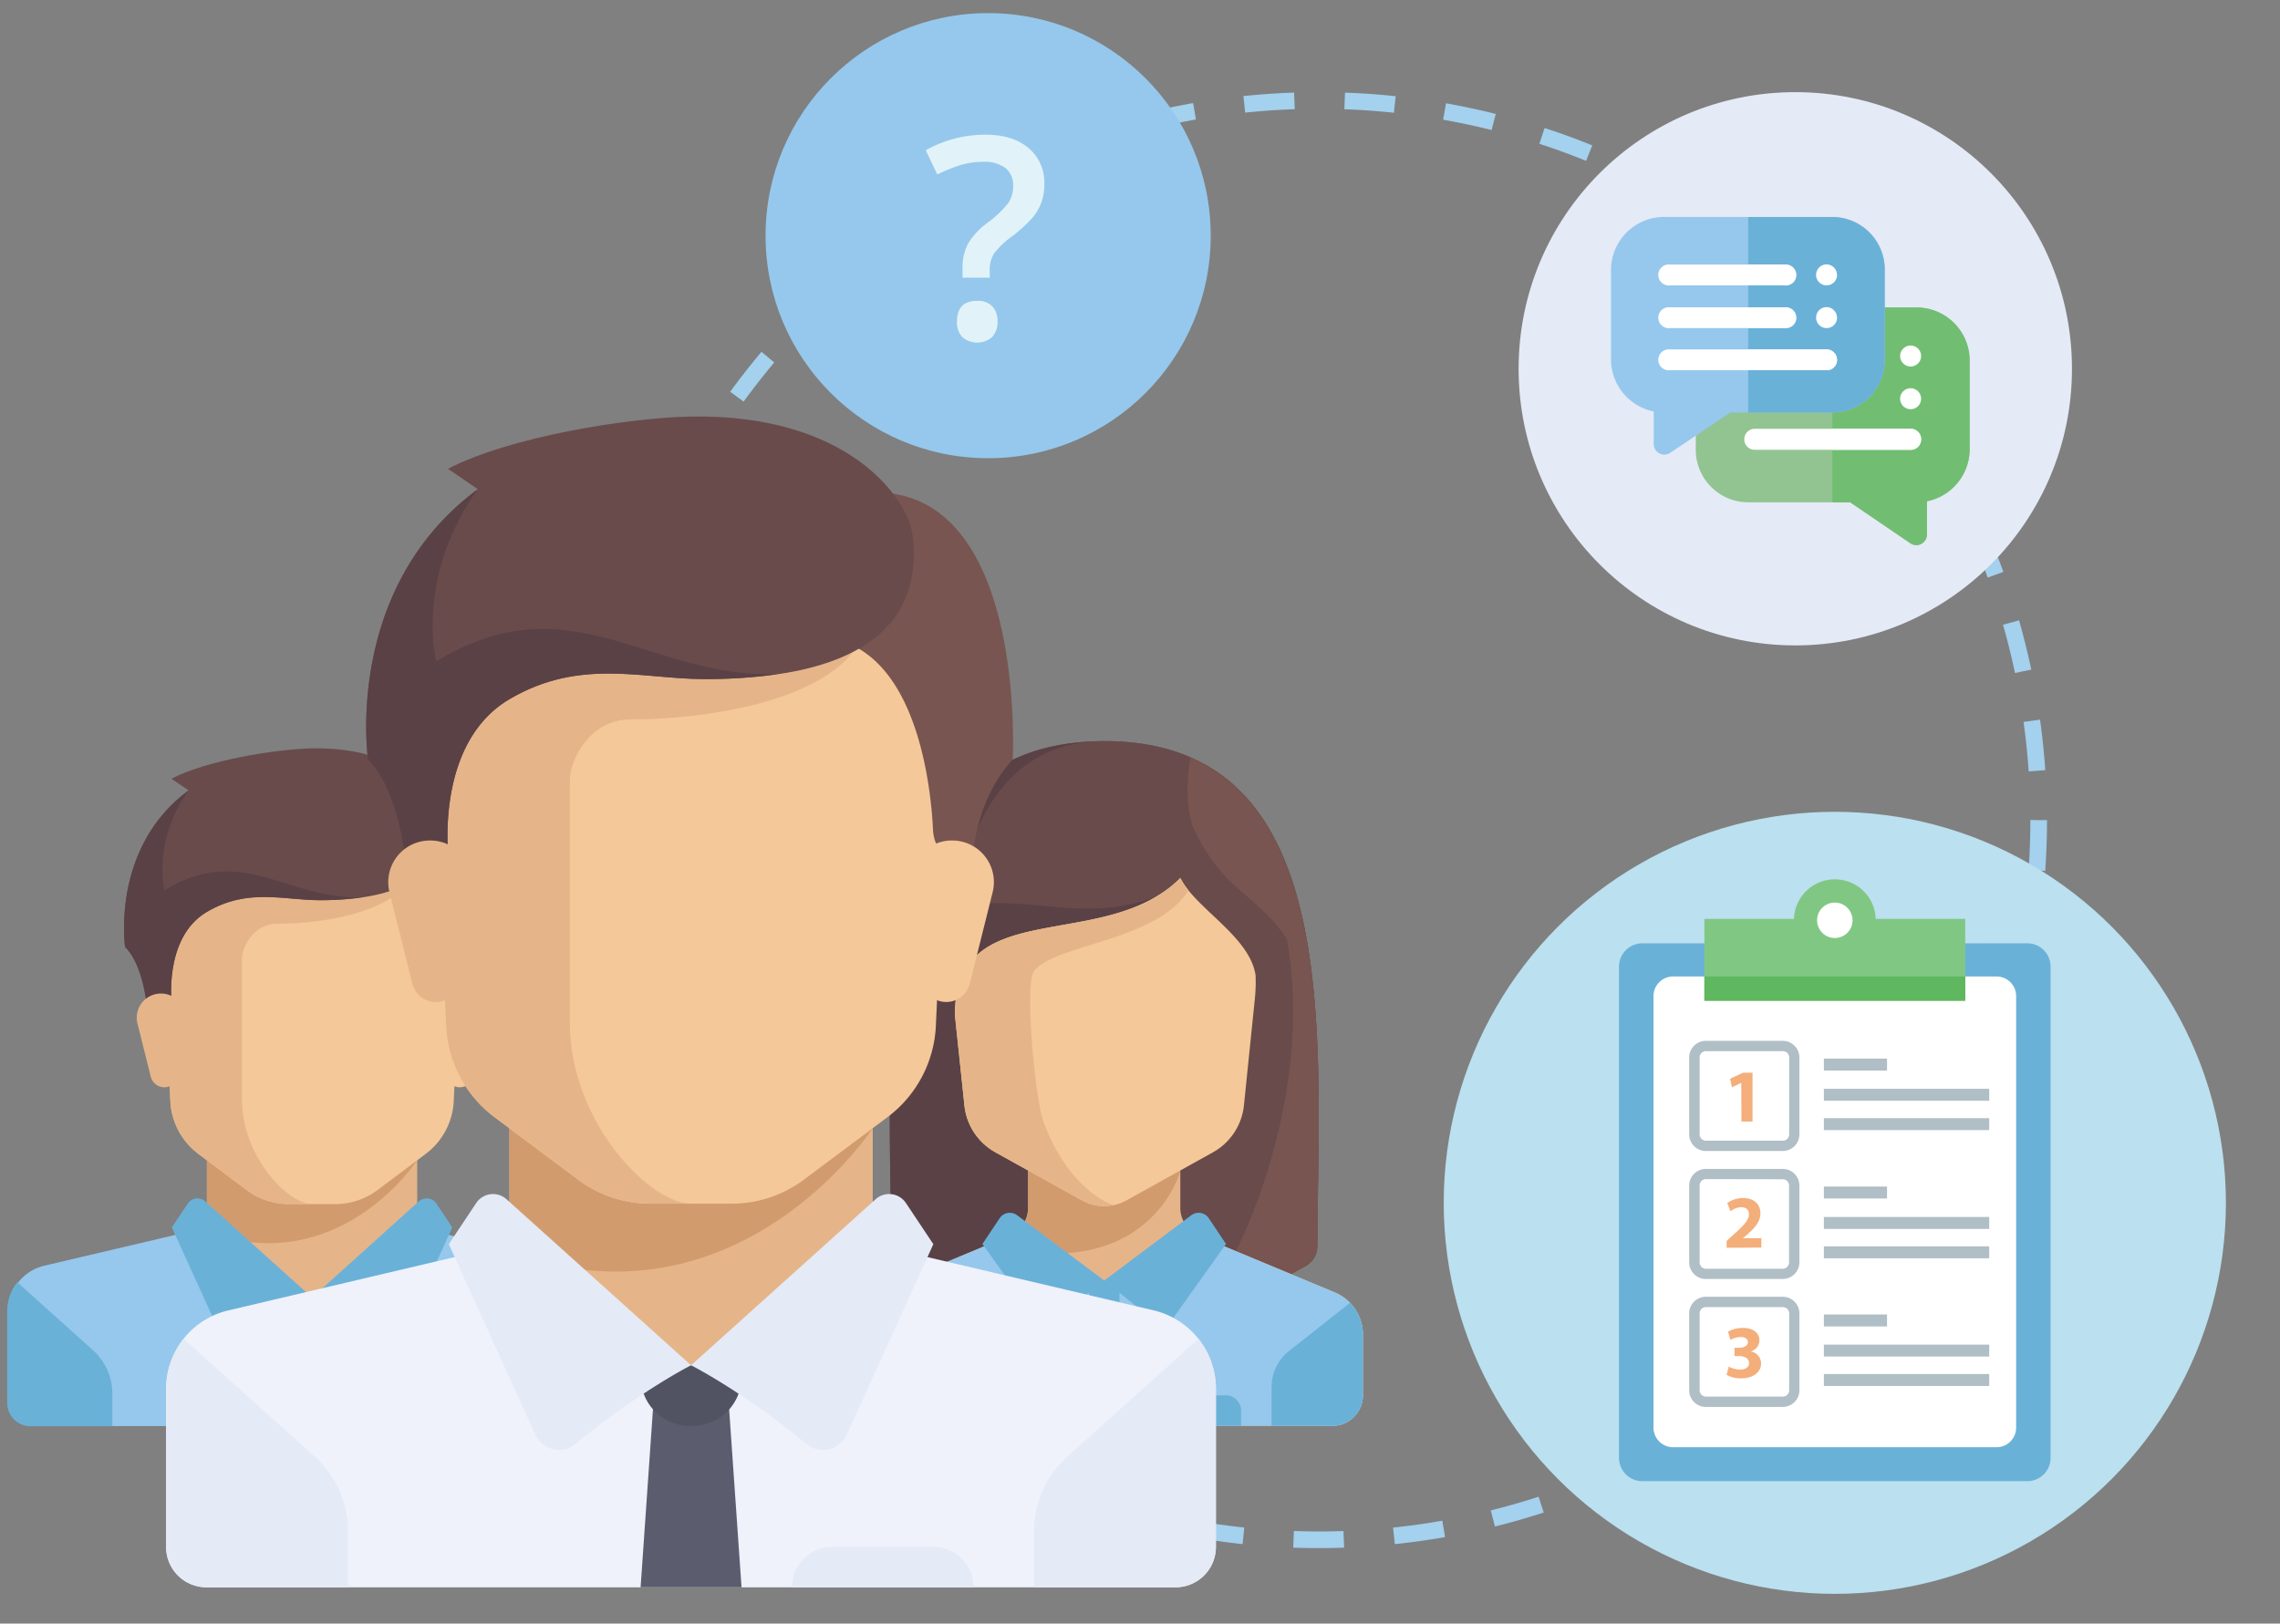 <svg id="Layer_5" data-name="Layer 5" xmlns="http://www.w3.org/2000/svg" viewBox="0 0 548 390.3"><rect x="0" y="0" width="548" height="390.3" fill="#808080" stroke="none"/><defs><style>.cls-1{fill:#e5b589;}.cls-2{fill:#95c8ec;}.cls-3{fill:#d29b6e;}.cls-4{fill:#f4c898;}.cls-5{fill:#6ab1d8;}.cls-6{fill:#5b5d6e;}.cls-7{fill:#515262;}.cls-8{fill:#785550;}.cls-9{fill:#694b4b;}.cls-10{fill:#5a4146;}.cls-11{fill:none;stroke:#a3d1ee;stroke-miterlimit:10;stroke-width:4px;stroke-dasharray:12.08 12.08;}.cls-12{fill:#e4eaf6;}.cls-13{fill:#bbe0ef;}.cls-14{fill:#91c491;}.cls-15{fill:#71be72;}.cls-16{fill:#fff;}.cls-17{fill:#eff2fa;}.cls-18{fill:#81c784;}.cls-19{fill:#b0bec5;}.cls-20{fill:#5fb75f;}.cls-21{fill:#f4ae7a;}.cls-22{fill:#e1f3f9;}</style></defs><title>requirements-gathering</title><polygon class="cls-1" points="100.27 295.06 100.27 275.41 49.73 275.41 49.73 295.06 75 317.53 100.27 295.06"/><path class="cls-2" d="M139.34,304.26l-34.74-8.17a5.56,5.56,0,0,1-1.46-.59L75,311.91,48,294.7a5.59,5.59,0,0,1-2.56,1.38l-34.74,8.17A11.23,11.23,0,0,0,2,315.19v22a5.62,5.62,0,0,0,5.62,5.62H142.38a5.62,5.62,0,0,0,5.62-5.62v-22A11.23,11.23,0,0,0,139.34,304.26Z"/><path class="cls-3" d="M49.73,275.41v20.74c31.83,11.47,50.54-17.23,50.54-17.23v-3.5H49.73Z"/><path class="cls-4" d="M38.5,210.83l2.45,53.83a16.85,16.85,0,0,0,6.72,12.71l11.61,8.71a16.85,16.85,0,0,0,10.11,3.37H80.62a16.85,16.85,0,0,0,10.11-3.37l11.61-8.71a16.85,16.85,0,0,0,6.72-12.71l2.45-53.83h-73Z"/><path class="cls-1" d="M66.58,222.06c11.23,0,28.08-2.81,32.07-11.23H38.5l2.45,53.83a16.85,16.85,0,0,0,6.72,12.71l11.61,8.71a16.85,16.85,0,0,0,10.11,3.37H75c-5.62,0-16.85-11.23-16.85-25.27V230.49C58.15,227.68,61,222.06,66.58,222.06Z"/><path class="cls-5" d="M127.39,324.57l18.19-16.34a11.21,11.21,0,0,1,2.42,7v22a5.62,5.62,0,0,1-5.62,5.62H122.73V335A14,14,0,0,1,127.39,324.57Z"/><path class="cls-5" d="M22.34,324.57,4.15,308.23a11.21,11.21,0,0,0-2.42,7v22a5.62,5.62,0,0,0,5.62,5.62H27V335A14,14,0,0,0,22.34,324.57Z"/><polygon class="cls-6" points="82.02 342.79 67.98 342.79 69.73 317.53 80.26 317.53 82.02 342.79"/><path class="cls-7" d="M82,311.91H68v1.62a6.8,6.8,0,0,0,6.8,6.8h.44a6.8,6.8,0,0,0,6.8-6.8v-1.62Z"/><path class="cls-5" d="M49.34,288.81,75,311.91a96.83,96.83,0,0,0-16.06,10.94,3.6,3.6,0,0,1-5.58-1.26L41.31,295.06l3.81-5.72A2.81,2.81,0,0,1,49.34,288.81Z"/><path class="cls-5" d="M100.66,288.81,75,311.91a96.83,96.83,0,0,1,16.06,10.94,3.6,3.6,0,0,0,5.58-1.26l12.06-26.53-3.81-5.72A2.81,2.81,0,0,0,100.66,288.81Z"/><path class="cls-8" d="M92,192.23l2.63,18.6c12,2.4,13.75,21.26,14,26.64a5.54,5.54,0,0,0,.89,2.74l4.58,7.11s-1.57-11.76,5.62-19.65C119.74,227.68,122.2,181,92,192.23Z"/><path class="cls-4" d="M116.94,246.13l-3.17,12.68a3.38,3.38,0,0,1-3.27,2.56h0a3.38,3.38,0,0,1-3.35-3l-1.62-13a5.81,5.81,0,0,1,5.77-6.53h0A5.81,5.81,0,0,1,116.94,246.13Z"/><path class="cls-9" d="M41.19,187.2,45.34,190c-18.78,13.86-15.27,37.64-15.27,37.64,5.62,5.62,5.62,19.65,5.62,19.65l5.62-5.62s-2.17-16.22,8.42-22.46c9.83-5.79,18.43-2.81,27.2-2.81,23.51,0,30.09-8.86,29-19.65-.59-5.58-9.13-17.22-30.88-16.85C66.22,180.1,49.73,182.76,41.19,187.2Z"/><path class="cls-10" d="M39.55,214s-3-11.76,5.79-24c-18.78,13.86-15.27,37.64-15.27,37.64,5.62,5.62,5.62,19.65,5.62,19.65l5.62-5.62s-2.17-16.22,8.42-22.46c9.83-5.79,18.43-2.81,27.2-2.81a69,69,0,0,0,10.12-.7C68.95,216.36,58.27,202.65,39.55,214Z"/><path class="cls-1" d="M33.06,246.13l3.17,12.68a3.38,3.38,0,0,0,3.28,2.56h0a3.38,3.38,0,0,0,3.35-3l1.62-13a5.81,5.81,0,0,0-5.77-6.53h0A5.81,5.81,0,0,0,33.06,246.13Z"/><path class="cls-5" d="M108.69,337.18h-14A5.62,5.62,0,0,0,89,342.8h25.27A5.62,5.62,0,0,0,108.69,337.18Z"/><path class="cls-9" d="M265.4,178.15c-57.9,0-51.48,70.41-51.21,121.43a5.45,5.45,0,0,0,2.67,4.66,97.72,97.72,0,0,0,97.09,0,5.45,5.45,0,0,0,2.67-4.66C316.87,248.56,323.29,178.15,265.4,178.15Z"/><path class="cls-10" d="M261.67,178.3c-53.85,3-47.74,71.4-47.48,121.28a5.45,5.45,0,0,0,2.67,4.66,96,96,0,0,0,48.54,12.91L280,214.73"/><path class="cls-9" d="M265.4,178.15c-32.92,0-35.21,39.78-35.21,39.78,19-3.2,30.63,4.8,49.84-3.2L265.4,317.15a96,96,0,0,0,48.54-12.91,5.45,5.45,0,0,0,2.67-4.66C316.87,248.56,323.29,178.15,265.4,178.15Z"/><path class="cls-8" d="M316.61,299.58c.23-43.84,5-102-30.44-117.45-.62,3.21-1.74,12.16,1.17,18,7.32,14.63,14.63,14.63,21.95,25.6,7.32,40.24-14,82.94-21,88.75h0a92,92,0,0,0,25.7-10.22A5.45,5.45,0,0,0,316.61,299.58Z"/><path class="cls-1" d="M320.83,310.68l-32.64-13.6a7.32,7.32,0,0,1-4.5-6.75v-8.84H247.11v8.84a7.32,7.32,0,0,1-4.5,6.75L210,310.68a11,11,0,0,0-6.75,10.13v14.63a7.32,7.32,0,0,0,7.32,7.32H320.26a7.32,7.32,0,0,0,7.32-7.32V320.8A11,11,0,0,0,320.83,310.68Z"/><path class="cls-2" d="M320.83,310.68l-31.56-13.15-23.87,10.3-23.87-10.3L210,310.68a11,11,0,0,0-6.75,10.13v14.63a7.32,7.32,0,0,0,7.32,7.32H320.26a7.32,7.32,0,0,0,7.32-7.32V320.8A11,11,0,0,0,320.83,310.68Z"/><path class="cls-3" d="M283.69,281.48H247.11v8.84a7.32,7.32,0,0,1-4.5,6.75l-5.1,2.12C276.52,309.15,283.69,281.48,283.69,281.48Z"/><path class="cls-5" d="M221,324.82l-14.68-11.68a11,11,0,0,0-3.15,7.66v14.63a7.32,7.32,0,0,0,7.32,7.32h14.63v-9.36A11,11,0,0,0,221,324.82Z"/><path class="cls-5" d="M327.58,335.43V320.8a11,11,0,0,0-3.1-7.61l-14.73,11.63a11,11,0,0,0-4.12,8.57v9.36h14.63A7.32,7.32,0,0,0,327.58,335.43Z"/><path class="cls-5" d="M265.4,335.43h0a3.66,3.66,0,0,1-3.66-3.66V307.84h7.32v23.94A3.66,3.66,0,0,1,265.4,335.43Z"/><path class="cls-5" d="M265.4,307.83l-20.94-15.7a2.93,2.93,0,0,0-4.19.72l-4.14,6.2L249,317a2.93,2.93,0,0,0,4.21.58Z"/><path class="cls-5" d="M265.4,307.83l20.94-15.7a2.93,2.93,0,0,1,4.19.72l4.14,6.2-12.84,18a2.93,2.93,0,0,1-4.21.58Z"/><path class="cls-4" d="M283.69,211.07c-18.29,18.29-54.18,3.66-54.18,32.92l2.27,21.56A14.63,14.63,0,0,0,239.24,277l20.83,11.57a11,11,0,0,0,10.66,0L291.55,277A14.63,14.63,0,0,0,299,265.55l2.62-25.6a40.33,40.33,0,0,0,.16-5.48C300.44,225.16,287.34,218.39,283.69,211.07Z"/><path class="cls-1" d="M229.51,244l2.27,21.56A14.63,14.63,0,0,0,239.24,277l20.83,11.57a10.93,10.93,0,0,0,7.45,1.11h0s-10.5-3.18-16.75-20.1c-1.91-5.18-4.57-32.61-2.29-36C253,227,278.2,226.31,285.65,214q-.55-.68-1-1.37l-.08-.11a13.85,13.85,0,0,1-.86-1.46C265.4,229.36,229.51,214.73,229.51,244Z"/><path class="cls-5" d="M294.66,335.43H280a3.66,3.66,0,0,0-3.66,3.66v3.66h21.95v-3.66A3.66,3.66,0,0,0,294.66,335.43Z"/><circle class="cls-11" cx="317" cy="197.15" r="173"/><circle class="cls-12" cx="431.5" cy="88.65" r="66.5"/><circle class="cls-2" cx="237.5" cy="56.65" r="53.5"/><circle class="cls-13" cx="441" cy="289.15" r="94"/><path class="cls-14" d="M460.61,73.91h-40.4a12.63,12.63,0,0,0-12.63,12.62v21.59a12.63,12.63,0,0,0,12.63,12.63h24.49l14.49,9.86a2.54,2.54,0,0,0,3.94-2.12v-8a12.78,12.78,0,0,0,10.27-12.37V86.54a12.77,12.77,0,0,0-12.79-12.62Z"/><path class="cls-15" d="M473.41,86.54v21.59a12.78,12.78,0,0,1-10.27,12.37v8a2.54,2.54,0,0,1-3.94,2.12l-14.49-9.86h-4.29V73.91h20.2a12.77,12.77,0,0,1,12.79,12.62Z"/><path class="cls-2" d="M440.41,52.15H400a12.77,12.77,0,0,0-12.79,12.63V86.54a12.78,12.78,0,0,0,10.27,12.37v7.83a2.54,2.54,0,0,0,3.94,2.12l14.49-9.7h24.49A12.63,12.63,0,0,0,453,86.54V64.78a12.63,12.63,0,0,0-12.62-12.63Z"/><path class="cls-5" d="M453,64.78V86.54a12.63,12.63,0,0,1-12.62,12.63h-20.2v-47h20.2A12.63,12.63,0,0,1,453,64.78Z"/><path class="cls-16" d="M431.45,66.08a2.5,2.5,0,0,1-2.52,2.52H401.41a2.52,2.52,0,1,1,0-5h27.51a2.5,2.5,0,0,1,2.52,2.52Z"/><path class="cls-16" d="M431.45,76.35a2.5,2.5,0,0,1-2.52,2.52H401.41a2.52,2.52,0,1,1,0-5h27.51a2.5,2.5,0,0,1,2.52,2.52Z"/><path class="cls-16" d="M441.54,86.45A2.5,2.5,0,0,1,439,89H401.41a2.52,2.52,0,1,1,0-5H439a2.5,2.5,0,0,1,2.52,2.53Z"/><path class="cls-16" d="M441.54,66.08A2.52,2.52,0,1,1,439,63.56a2.53,2.53,0,0,1,2.52,2.52Z"/><path class="cls-16" d="M441.54,76.35A2.52,2.52,0,1,1,439,73.83a2.53,2.53,0,0,1,2.52,2.52Z"/><path class="cls-16" d="M461.74,85.58a2.52,2.52,0,1,1-2.52-2.52,2.53,2.53,0,0,1,2.52,2.52Z"/><path class="cls-16" d="M461.74,95.85a2.52,2.52,0,1,1-2.52-2.52,2.53,2.53,0,0,1,2.52,2.52Z"/><path class="cls-16" d="M461.74,105.61a2.5,2.5,0,0,1-2.52,2.52H421.61a2.53,2.53,0,0,1,0-5.05h37.61a2.5,2.5,0,0,1,2.52,2.53Z"/><path class="cls-16" d="M428.92,78.88h-8.71v-5h8.71a2.52,2.52,0,1,1,0,5Z"/><path class="cls-16" d="M428.92,68.61h-8.71v-5h8.71a2.52,2.52,0,1,1,0,5Z"/><path class="cls-16" d="M441.54,86.45A2.5,2.5,0,0,1,439,89H420.21v-5H439a2.5,2.5,0,0,1,2.52,2.53Z"/><path class="cls-16" d="M461.74,105.61a2.5,2.5,0,0,1-2.52,2.52H440.41v-5.05h18.81a2.5,2.5,0,0,1,2.52,2.53Z"/><polygon class="cls-1" points="209.76 299.09 209.76 265.13 122.43 265.13 122.43 299.09 166.1 337.9 209.76 299.09"/><path class="cls-17" d="M277.28,315l-60-14.13a9.61,9.61,0,0,1-2.52-1L166.1,328.2l-46.73-29.74a9.65,9.65,0,0,1-4.42,2.39L54.91,315a19.41,19.41,0,0,0-15,18.89v38a9.7,9.7,0,0,0,9.7,9.7H282.54a9.7,9.7,0,0,0,9.7-9.7v-38A19.41,19.41,0,0,0,277.28,315Z"/><path class="cls-3" d="M122.43,265.13V301c55,19.82,87.33-29.78,87.33-29.78v-6.05H122.43Z"/><path class="cls-4" d="M103,153.54l4.23,93a29.11,29.11,0,0,0,11.61,22l20.06,15a29.11,29.11,0,0,0,17.47,5.82H175.8a29.11,29.11,0,0,0,17.47-5.82l20.06-15a29.11,29.11,0,0,0,11.61-22l4.23-93H103Z"/><path class="cls-1" d="M151.54,172.94c19.41,0,48.52-4.85,55.42-19.41H103l4.23,93a29.11,29.11,0,0,0,11.61,22l20.06,15a29.11,29.11,0,0,0,17.47,5.82h9.7c-9.7,0-29.11-19.41-29.11-43.67V187.5C137,182.65,141.84,172.94,151.54,172.94Z"/><path class="cls-12" d="M256.63,350.08l31.44-28.24a19.37,19.37,0,0,1,4.18,12v38a9.7,9.7,0,0,1-9.7,9.7h-34V368.13A24.26,24.26,0,0,1,256.63,350.08Z"/><path class="cls-12" d="M75.57,350.08,44.13,321.84a19.37,19.37,0,0,0-4.18,12v38a9.7,9.7,0,0,0,9.7,9.7h34V368.13A24.26,24.26,0,0,0,75.57,350.08Z"/><polygon class="cls-6" points="178.23 381.57 153.97 381.57 157 337.9 175.19 337.9 178.23 381.57"/><path class="cls-7" d="M178.23,328.2H154V331a11.75,11.75,0,0,0,11.75,11.75h.75A11.75,11.75,0,0,0,178.23,331v-2.8Z"/><path class="cls-12" d="M121.75,288.29,166.1,328.2s-12.42,6.27-27.75,18.91a6.22,6.22,0,0,1-9.64-2.18l-20.84-45.84,6.59-9.89A4.85,4.85,0,0,1,121.75,288.29Z"/><path class="cls-12" d="M210.45,288.29,166.1,328.2s12.42,6.27,27.75,18.91a6.22,6.22,0,0,0,9.64-2.18l20.84-45.84-6.59-9.89A4.85,4.85,0,0,0,210.45,288.29Z"/><path class="cls-8" d="M195.51,121.39l4.55,32.14c20.76,4.15,23.76,36.74,24.19,46a9.58,9.58,0,0,0,1.53,4.74l7.92,12.29s-2.71-20.32,9.7-34C243.41,182.65,247.67,102,195.51,121.39Z"/><path class="cls-4" d="M238.57,214.53l-5.48,21.92a5.83,5.83,0,0,1-5.66,4.42h0a5.83,5.83,0,0,1-5.79-5.11l-2.8-22.42a10,10,0,0,1,10-11.29h0A10,10,0,0,1,238.57,214.53Z"/><path class="cls-9" d="M107.67,112.7l7.18,4.9c-32.45,24-26.38,65-26.38,65,9.7,9.7,9.7,34,9.7,34l9.7-9.7s-3.74-28,14.56-38.81c17-10,31.84-4.85,47-4.85,40.63,0,52-15.31,50-34-1-9.65-15.77-29.75-53.37-29.11C150.93,100.42,122.43,105,107.67,112.7Z"/><path class="cls-10" d="M104.84,159s-5.15-20.32,10-41.39c-32.45,24-26.38,65-26.38,65,9.7,9.7,9.7,34,9.7,34l9.7-9.7s-3.74-28,14.56-38.81c17-10,31.84-4.85,47-4.85a119.24,119.24,0,0,0,17.5-1.2C155.64,163.09,137.19,139.38,104.84,159Z"/><path class="cls-1" d="M93.63,214.53l5.48,21.92a5.83,5.83,0,0,0,5.66,4.42h0a5.83,5.83,0,0,0,5.79-5.11l2.8-22.42a10,10,0,0,0-10-11.29h0A10,10,0,0,0,93.63,214.53Z"/><path class="cls-12" d="M224.32,371.87H200.06a9.7,9.7,0,0,0-9.7,9.7H234A9.7,9.7,0,0,0,224.32,371.87Z"/><path class="cls-5" d="M446.59,226.77H394.71a5.6,5.6,0,0,0-5.58,5.59V350.48a5.6,5.6,0,0,0,5.58,5.58h92.57a5.6,5.6,0,0,0,5.58-5.58V232.35a5.6,5.6,0,0,0-5.58-5.59Z"/><path class="cls-16" d="M479.89,234.74H402.11a4.71,4.71,0,0,0-4.69,4.69V343.21a4.71,4.71,0,0,0,4.69,4.69h77.78a4.71,4.71,0,0,0,4.69-4.69V239.43A4.7,4.7,0,0,0,479.89,234.74Z"/><path class="cls-18" d="M450.83,220.9a9.83,9.83,0,0,0-19.65,0H409.65v19.66h62.7V220.9Z"/><circle class="cls-16" cx="441" cy="221.23" r="4.26"/><path class="cls-19" d="M428.51,307.45H410a4,4,0,0,1-4-4V285a4,4,0,0,1,4-4h18.48a4,4,0,0,1,4,4v18.48A4,4,0,0,1,428.51,307.45Zm-18.48-24a1.52,1.52,0,0,0-1.52,1.52v18.48A1.52,1.52,0,0,0,410,305h18.48a1.52,1.52,0,0,0,1.52-1.52V285a1.52,1.52,0,0,0-1.52-1.52Z"/><path class="cls-19" d="M428.51,338.21H410a4,4,0,0,1-4-4V315.73a4,4,0,0,1,4-4h18.48a4,4,0,0,1,4,4v18.48A4,4,0,0,1,428.51,338.21Zm-18.48-24a1.52,1.52,0,0,0-1.52,1.52v18.48a1.52,1.52,0,0,0,1.52,1.52h18.48a1.52,1.52,0,0,0,1.52-1.52V315.73a1.52,1.52,0,0,0-1.52-1.52Z"/><rect class="cls-20" x="409.65" y="234.74" width="62.7" height="5.83"/><rect class="cls-19" x="438.37" y="254.48" width="15.18" height="2.87"/><rect class="cls-19" x="438.37" y="261.74" width="39.74" height="2.87"/><rect class="cls-19" x="438.37" y="268.8" width="39.74" height="2.86"/><rect class="cls-19" x="438.37" y="292.55" width="39.74" height="2.87"/><rect class="cls-19" x="438.37" y="299.61" width="39.74" height="2.87"/><rect class="cls-19" x="438.37" y="323.24" width="39.74" height="2.86"/><rect class="cls-19" x="438.37" y="330.3" width="39.74" height="2.87"/><rect class="cls-19" x="438.37" y="285.24" width="15.18" height="2.87"/><rect class="cls-19" x="438.37" y="315.99" width="15.18" height="2.87"/><path class="cls-19" d="M428.51,276.69H410a4,4,0,0,1-4-4V254.21a4,4,0,0,1,4-4h18.48a4,4,0,0,1,4,4v18.48A4,4,0,0,1,428.51,276.69Zm-18.48-24a1.52,1.52,0,0,0-1.52,1.52v18.48a1.52,1.52,0,0,0,1.52,1.52h18.48a1.52,1.52,0,0,0,1.52-1.52V254.21a1.52,1.52,0,0,0-1.52-1.52Z"/><path class="cls-21" d="M418.52,260.31h0l-2.24,1.07-.45-2.06,3.11-1.45h2.28v11.75h-2.66Z"/><path class="cls-21" d="M415,299.95v-1.66l1.52-1.37c2.57-2.3,3.82-3.62,3.85-5,0-1-.58-1.72-1.93-1.72a4.26,4.26,0,0,0-2.51,1l-.78-2A6.51,6.51,0,0,1,419,288c2.66,0,4.12,1.56,4.12,3.69,0,2-1.43,3.54-3.13,5.06l-1.08.9v0h4.43v2.26Z"/><path class="cls-21" d="M415.5,328.52a6.48,6.48,0,0,0,2.73.72c1.43,0,2.15-.69,2.15-1.57,0-1.16-1.16-1.68-2.37-1.68h-1.12v-2H418c.92,0,2.1-.36,2.1-1.36,0-.71-.58-1.23-1.74-1.23a5.37,5.37,0,0,0-2.46.71l-.56-2a7.37,7.37,0,0,1,3.63-.89c2.51,0,3.91,1.32,3.91,2.93a2.82,2.82,0,0,1-2.15,2.73v0a2.92,2.92,0,0,1,2.55,2.86c0,2.08-1.83,3.6-4.81,3.6a7,7,0,0,1-3.49-.83Z"/><path class="cls-22" d="M231.34,66.76V64.65a12.48,12.48,0,0,1,1.32-6.06,17.24,17.24,0,0,1,4.63-5,25.61,25.61,0,0,0,5.08-4.83,7.25,7.25,0,0,0,1.14-4.1,5.16,5.16,0,0,0-1.85-4.27,8.33,8.33,0,0,0-5.33-1.49,18.31,18.31,0,0,0-5.82.89,41.33,41.33,0,0,0-5.23,2.15l-2.78-5.82a29.13,29.13,0,0,1,14.39-3.74q6.49,0,10.29,3.18A10.81,10.81,0,0,1,251,44.33a12.5,12.5,0,0,1-.73,4.42,12.69,12.69,0,0,1-2.2,3.69A35.49,35.49,0,0,1,243,57a19.49,19.49,0,0,0-4.12,4,7.69,7.69,0,0,0-1,4.27v1.49ZM230,77.32q0-5,4.86-5a4.82,4.82,0,0,1,3.64,1.31,5.11,5.11,0,0,1,1.26,3.69A5.26,5.26,0,0,1,238.48,81a5.49,5.49,0,0,1-7.23,0A5.27,5.27,0,0,1,230,77.32Z"/></svg>